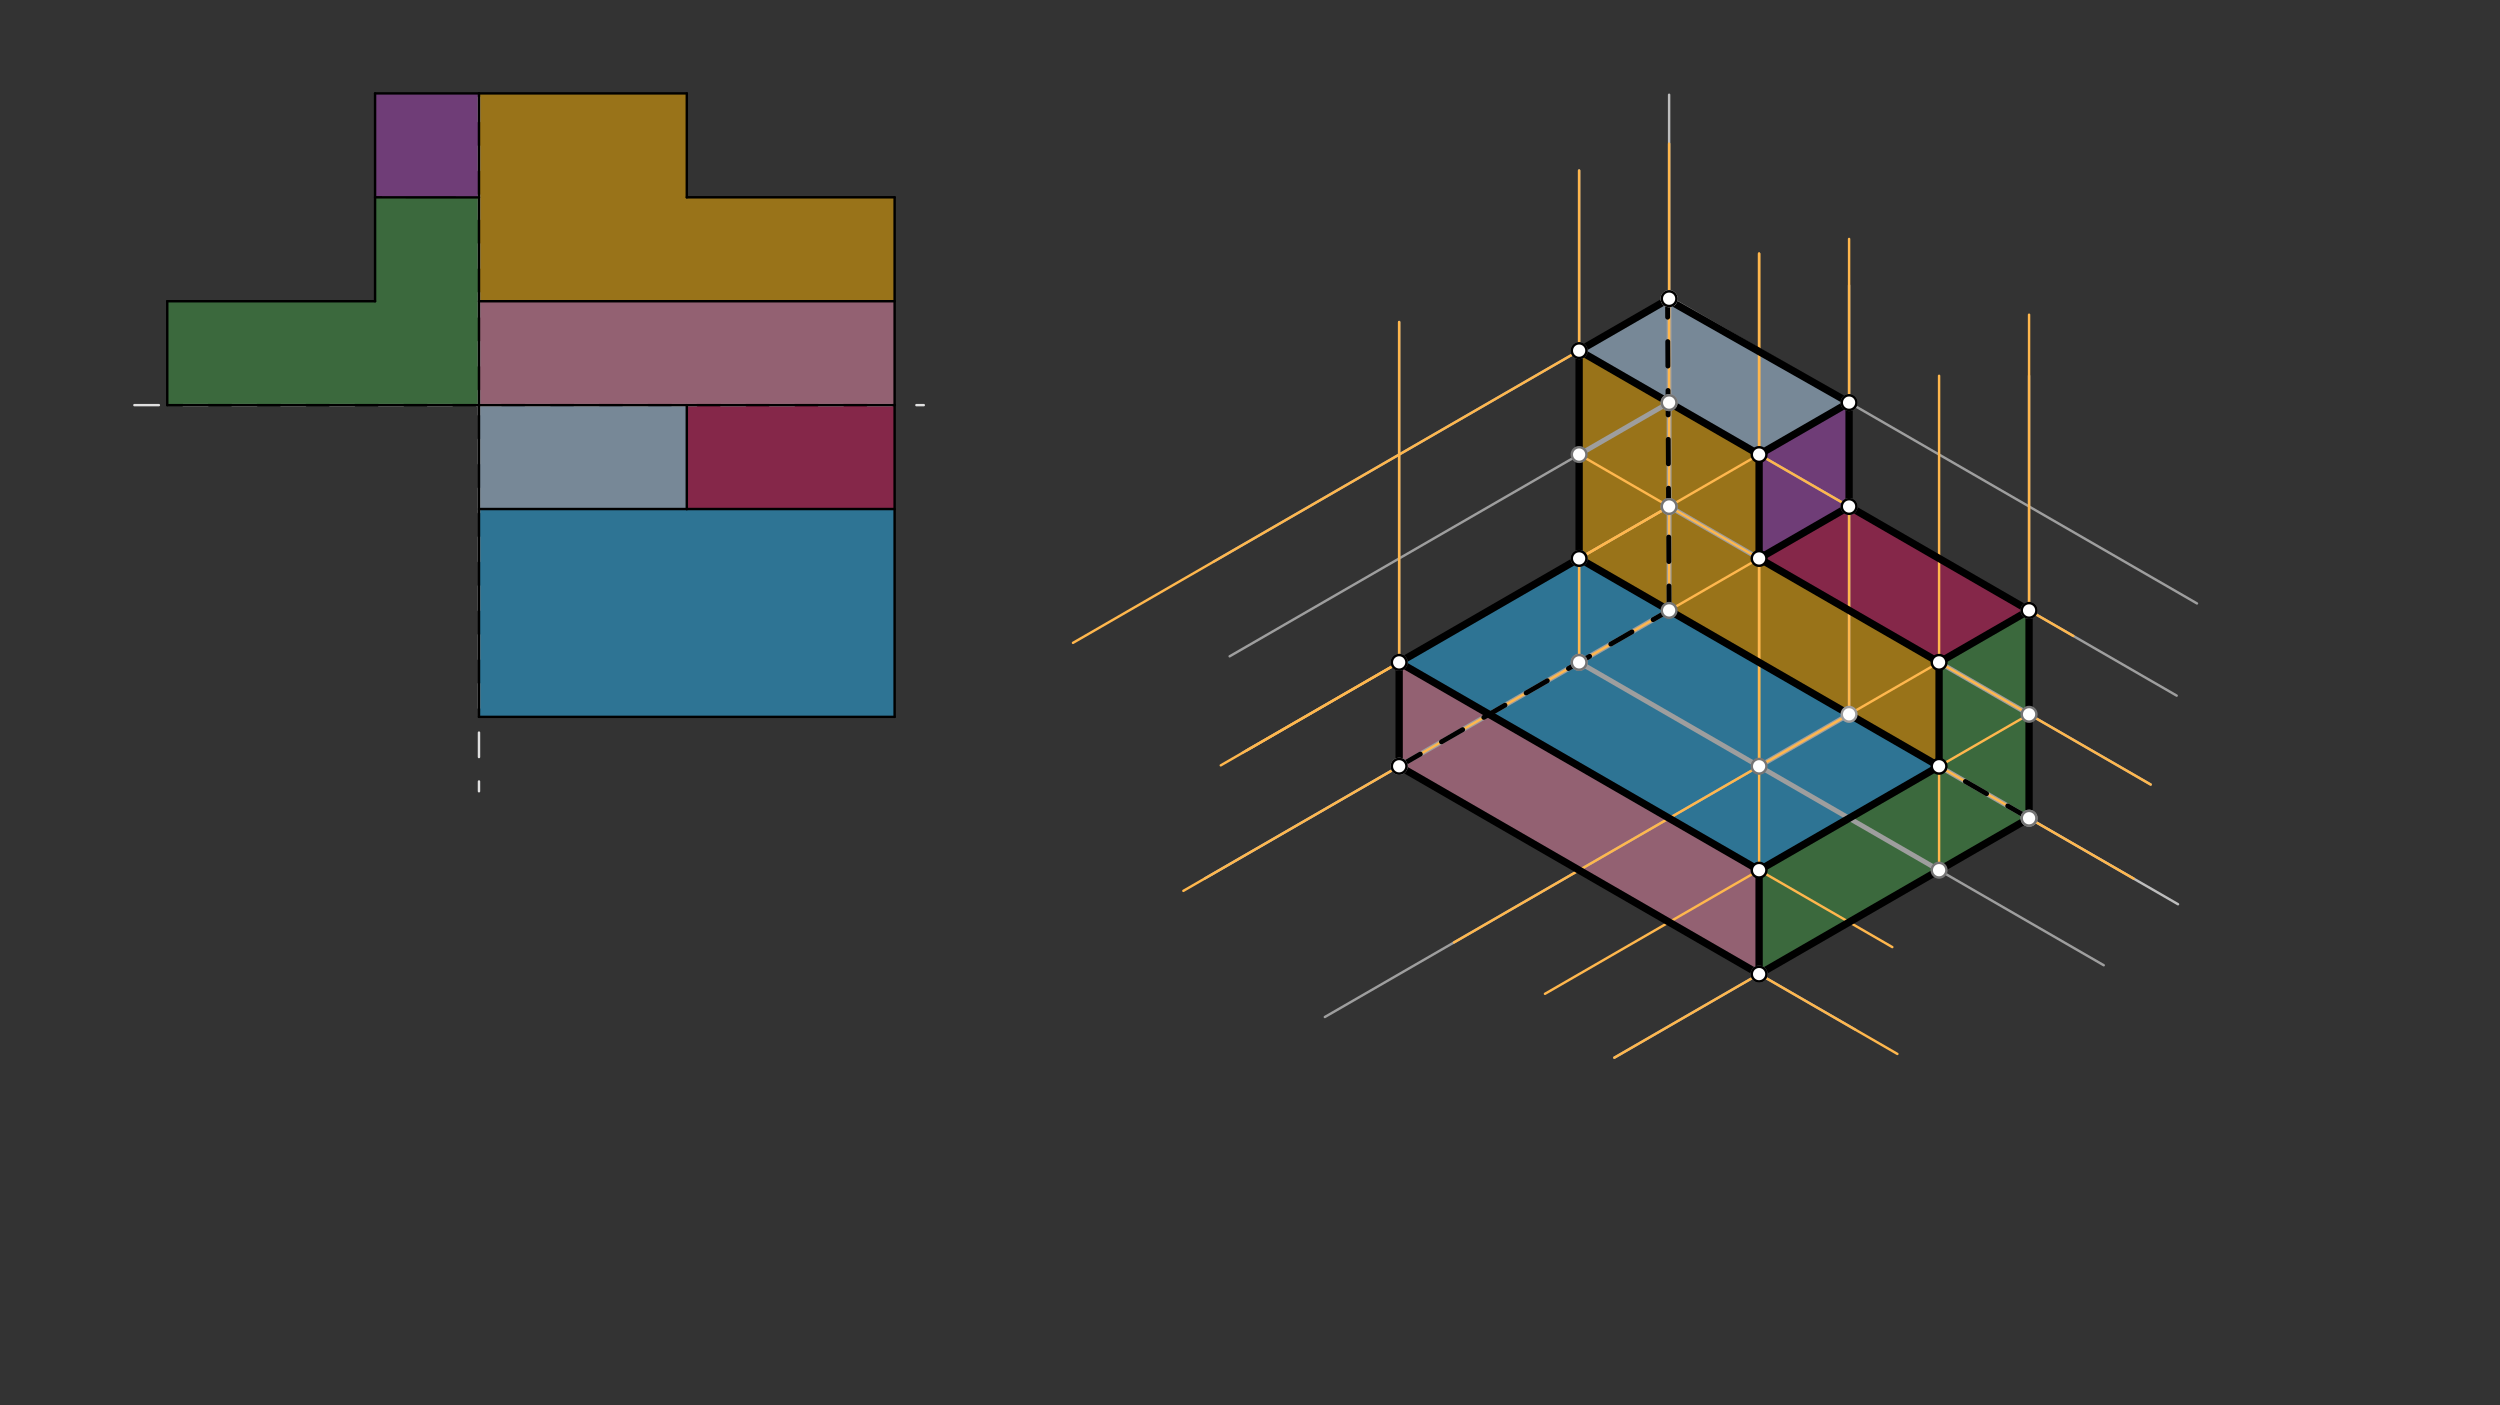 <svg xmlns="http://www.w3.org/2000/svg" class="svg--1it" height="100%" preserveAspectRatio="xMidYMid meet" viewBox="0 0 1023 575" width="100%"><rect x="0" y="0" width="1023" height="575" fill="#333333" stroke="none"/><defs><marker id="marker-arrow" markerHeight="16" markerUnits="userSpaceOnUse" markerWidth="24" orient="auto-start-reverse" refX="24" refY="4" viewBox="0 0 24 8"><path d="M 0 0 L 24 4 L 0 8 z" stroke="inherit"></path></marker></defs><g class="aux-layer--1FB"></g><g class="main-layer--3Vd"><g class="element--2qn"><g fill="#FFB300" opacity="0.5"><path d="M 196 38.222 L 196 123.262 L 366.079 123.262 L 366.079 80.742 L 281.039 80.742 L 281.039 38.222 L 196 38.222 Z" stroke="none"></path></g></g><g class="element--2qn"><g fill="#FFB300" opacity="0.5"><path d="M 646.177 143.482 L 646.177 228.521 L 793.469 313.561 L 793.469 271.041 L 719.823 228.521 L 719.823 186.002 L 646.177 143.482 Z" stroke="none"></path></g></g><g class="element--2qn"><g fill="#F48FB1" opacity="0.5"><path d="M 196 123.262 L 196 165.781 L 366.079 165.781 L 366.079 123.262 L 196 123.262 Z" stroke="none"></path></g></g><g class="element--2qn"><g fill="#F48FB1" opacity="0.5"><path d="M 572.531 271.041 L 572.531 313.561 L 719.823 398.6 L 719.823 356.08 L 572.531 271.041 Z" stroke="none"></path></g></g><g class="element--2qn"><g fill="#BBDEFB" opacity="0.5"><path d="M 196 165.781 L 196 208.301 L 281.039 208.301 L 281.039 165.781 L 196 165.781 Z" stroke="none"></path></g></g><g class="element--2qn"><g fill="#BBDEFB" opacity="0.5"><path d="M 682.36 122.592 L 646.177 143.482 L 719.823 186.002 L 756.646 164.742 L 682.36 122.592 Z" stroke="none"></path></g></g><g class="element--2qn"><g fill="#D81B60" opacity="0.5"><path d="M 281.039 165.781 L 281.039 208.301 L 366.079 208.301 L 366.079 165.781 L 281.039 165.781 Z" stroke="none"></path></g></g><g class="element--2qn"><g fill="#D81B60" opacity="0.5"><path d="M 756.646 207.262 L 719.823 228.521 L 793.469 271.041 L 830.293 249.781 L 756.646 207.262 Z" stroke="none"></path></g></g><g class="element--2qn"><g fill="#29B6F6" opacity="0.5"><path d="M 196 208.301 L 196 293.34 L 366.079 293.34 L 366.079 208.301 L 196 208.301 Z" stroke="none"></path></g></g><g class="element--2qn"><g fill="#29B6F6" opacity="0.5"><path d="M 646.177 228.521 L 572.531 271.041 L 719.823 356.08 L 793.469 313.561 L 646.177 228.521 Z" stroke="none"></path></g></g><g class="element--2qn"><g fill="#AB47BC" opacity="0.5"><path d="M 153.48 38.222 L 153.48 80.742 L 196 80.781 L 196 38.222 L 153.48 38.222 Z" stroke="none"></path></g></g><g class="element--2qn"><g fill="#AB47BC" opacity="0.5"><path d="M 719.823 186.002 L 719.823 228.521 L 756.646 207.262 L 756.646 164.742 L 719.823 186.002 Z" stroke="none"></path></g></g><g class="element--2qn"><g fill="#43A047" opacity="0.5"><path d="M 153.48 80.742 L 153.48 123.262 L 68.441 123.262 L 68.441 165.781 L 196 165.781 L 196 80.781 L 153.48 80.742 Z" stroke="none"></path></g></g><g class="element--2qn"><g fill="#43A047" opacity="0.5"><path d="M 793.469 271.041 L 793.469 313.561 L 719.823 356.08 L 719.823 398.6 L 830.293 334.821 L 830.293 249.781 L 830.293 249.781 L 793.469 271.041 Z" stroke="none"></path></g></g><g class="element--2qn"><line stroke="#E0E0E0" stroke-dasharray="10" stroke-linecap="round" stroke-width="1" x1="55" x2="378" y1="165.781" y2="165.781"></line></g><g class="element--2qn"><line stroke="#E0E0E0" stroke-dasharray="10" stroke-linecap="round" stroke-width="1" x1="196" x2="196" y1="39.781" y2="323.781"></line></g><g class="element--2qn"><line stroke="#000000" stroke-dasharray="none" stroke-linecap="round" stroke-width="1" x1="196" x2="196" y1="165.781" y2="38.222"></line></g><g class="element--2qn"><line stroke="#000000" stroke-dasharray="none" stroke-linecap="round" stroke-width="1" x1="196" x2="281.039" y1="38.222" y2="38.222"></line></g><g class="element--2qn"><line stroke="#000000" stroke-dasharray="none" stroke-linecap="round" stroke-width="1" x1="281.039" x2="281.039" y1="38.222" y2="80.742"></line></g><g class="element--2qn"><line stroke="#000000" stroke-dasharray="none" stroke-linecap="round" stroke-width="1" x1="281.039" x2="366.079" y1="80.742" y2="80.742"></line></g><g class="element--2qn"><line stroke="#000000" stroke-dasharray="none" stroke-linecap="round" stroke-width="1" x1="366.079" x2="366.079" y1="80.742" y2="165.781"></line></g><g class="element--2qn"><line stroke="#000000" stroke-dasharray="none" stroke-linecap="round" stroke-width="1" x1="366.079" x2="196" y1="165.781" y2="165.781"></line></g><g class="element--2qn"><line stroke="#000000" stroke-dasharray="none" stroke-linecap="round" stroke-width="1" x1="196" x2="366.079" y1="123.262" y2="123.262"></line></g><g class="element--2qn"><line stroke="#000000" stroke-dasharray="none" stroke-linecap="round" stroke-width="1" x1="196" x2="196" y1="165.781" y2="293.34"></line></g><g class="element--2qn"><line stroke="#000000" stroke-dasharray="none" stroke-linecap="round" stroke-width="1" x1="196" x2="366.079" y1="293.34" y2="293.34"></line></g><g class="element--2qn"><line stroke="#000000" stroke-dasharray="none" stroke-linecap="round" stroke-width="1" x1="366.079" x2="366.079" y1="293.34" y2="165.781"></line></g><g class="element--2qn"><line stroke="#000000" stroke-dasharray="none" stroke-linecap="round" stroke-width="1" x1="281.039" x2="281.039" y1="165.781" y2="208.301"></line></g><g class="element--2qn"><line stroke="#000000" stroke-dasharray="none" stroke-linecap="round" stroke-width="1" x1="281.039" x2="196" y1="208.301" y2="208.301"></line></g><g class="element--2qn"><line stroke="#000000" stroke-dasharray="none" stroke-linecap="round" stroke-width="1" x1="281.039" x2="366.079" y1="208.301" y2="208.301"></line></g><g class="element--2qn"><line stroke="#000000" stroke-dasharray="none" stroke-linecap="round" stroke-width="1" x1="196" x2="68.441" y1="165.781" y2="165.781"></line></g><g class="element--2qn"><line stroke="#000000" stroke-dasharray="none" stroke-linecap="round" stroke-width="1" x1="68.441" x2="68.441" y1="165.781" y2="123.262"></line></g><g class="element--2qn"><line stroke="#000000" stroke-dasharray="none" stroke-linecap="round" stroke-width="1" x1="68.441" x2="153.48" y1="123.262" y2="123.262"></line></g><g class="element--2qn"><line stroke="#000000" stroke-dasharray="none" stroke-linecap="round" stroke-width="1" x1="153.48" x2="153.48" y1="123.262" y2="38.222"></line></g><g class="element--2qn"><line stroke="#000000" stroke-dasharray="none" stroke-linecap="round" stroke-width="1" x1="153.48" x2="196" y1="38.222" y2="38.222"></line></g><g class="element--2qn"><line stroke="#000000" stroke-dasharray="none" stroke-linecap="round" stroke-width="1" x1="153.48" x2="196" y1="80.742" y2="80.781"></line></g><g class="element--2qn"><line stroke="#BDBDBD" stroke-dasharray="none" stroke-linecap="round" stroke-width="1" x1="683" x2="683" y1="38.781" y2="249.781"></line></g><g class="element--2qn"><line stroke="#BDBDBD" stroke-dasharray="none" stroke-linecap="round" stroke-width="1" x1="683" x2="493.07" y1="249.781" y2="359.438"></line></g><g class="element--2qn"><line stroke="#BDBDBD" stroke-dasharray="none" stroke-linecap="round" stroke-width="1" x1="683" x2="891.247" y1="249.781" y2="370.013"></line></g><g class="element--2qn"><line stroke="#9E9E9E" stroke-dasharray="none" stroke-linecap="round" stroke-width="1" x1="683" x2="880.053" y1="207.262" y2="321.03"></line></g><g class="element--2qn"><line stroke="#9E9E9E" stroke-dasharray="none" stroke-linecap="round" stroke-width="1" x1="683" x2="890.693" y1="164.742" y2="284.653"></line></g><g class="element--2qn"><line stroke="#9E9E9E" stroke-dasharray="none" stroke-linecap="round" stroke-width="1" x1="683" x2="898.998" y1="122.222" y2="246.929"></line></g><g class="element--2qn"><line stroke="#9E9E9E" stroke-dasharray="none" stroke-linecap="round" stroke-width="1" x1="646.177" x2="860.844" y1="271.041" y2="394.979"></line></g><g class="element--2qn"><line stroke="#9E9E9E" stroke-dasharray="none" stroke-linecap="round" stroke-width="1" x1="572.531" x2="759.212" y1="313.561" y2="421.342"></line></g><g class="element--2qn"><line stroke="#9E9E9E" stroke-dasharray="none" stroke-linecap="round" stroke-width="1" x1="683" x2="508.394" y1="207.262" y2="308.071"></line></g><g class="element--2qn"><line stroke="#9E9E9E" stroke-dasharray="none" stroke-linecap="round" stroke-width="1" x1="683" x2="503.173" y1="164.742" y2="268.565"></line></g><g class="element--2qn"><line stroke="#9E9E9E" stroke-dasharray="none" stroke-linecap="round" stroke-width="1" x1="683" x2="496.493" y1="122.222" y2="229.902"></line></g><g class="element--2qn"><line stroke="#9E9E9E" stroke-dasharray="none" stroke-linecap="round" stroke-width="1" x1="756.646" x2="542.131" y1="292.301" y2="416.151"></line></g><g class="element--2qn"><line stroke="#9E9E9E" stroke-dasharray="none" stroke-linecap="round" stroke-width="1" x1="830.293" x2="660.588" y1="334.821" y2="432.8"></line></g><g class="element--2qn"><line stroke="#9E9E9E" stroke-dasharray="none" stroke-linecap="round" stroke-width="1" x1="572.531" x2="572.531" y1="313.561" y2="131.781"></line></g><g class="element--2qn"><line stroke="#9E9E9E" stroke-dasharray="none" stroke-linecap="round" stroke-width="1" x1="646.177" x2="646.177" y1="271.041" y2="69.781"></line></g><g class="element--2qn"><line stroke="#9E9E9E" stroke-dasharray="none" stroke-linecap="round" stroke-width="1" x1="756.646" x2="756.646" y1="292.301" y2="116.781"></line></g><g class="element--2qn"><line stroke="#9E9E9E" stroke-dasharray="none" stroke-linecap="round" stroke-width="1" x1="830.293" x2="830.293" y1="334.821" y2="153.781"></line></g><g class="element--2qn"><line stroke="#9E9E9E" stroke-dasharray="none" stroke-linecap="round" stroke-width="2" x1="683" x2="756.646" y1="122.222" y2="164.742"></line></g><g class="element--2qn"><line stroke="#9E9E9E" stroke-dasharray="none" stroke-linecap="round" stroke-width="2" x1="756.646" x2="756.646" y1="164.742" y2="207.262"></line></g><g class="element--2qn"><line stroke="#9E9E9E" stroke-dasharray="none" stroke-linecap="round" stroke-width="2" x1="756.646" x2="830.293" y1="207.262" y2="249.781"></line></g><g class="element--2qn"><line stroke="#9E9E9E" stroke-dasharray="none" stroke-linecap="round" stroke-width="2" x1="830.293" x2="830.293" y1="249.781" y2="292.301"></line></g><g class="element--2qn"><line stroke="#9E9E9E" stroke-dasharray="none" stroke-linecap="round" stroke-width="2" x1="830.293" x2="683" y1="292.301" y2="207.262"></line></g><g class="element--2qn"><line stroke="#9E9E9E" stroke-dasharray="none" stroke-linecap="round" stroke-width="2" x1="683" x2="683" y1="207.262" y2="122.222"></line></g><g class="element--2qn"><line stroke="#9E9E9E" stroke-dasharray="none" stroke-linecap="round" stroke-width="2" x1="683" x2="683" y1="207.262" y2="249.781"></line></g><g class="element--2qn"><line stroke="#9E9E9E" stroke-dasharray="none" stroke-linecap="round" stroke-width="2" x1="683" x2="830.293" y1="249.781" y2="334.821"></line></g><g class="element--2qn"><line stroke="#9E9E9E" stroke-dasharray="none" stroke-linecap="round" stroke-width="2" x1="830.293" x2="830.293" y1="292.301" y2="334.821"></line></g><g class="element--2qn"><line stroke="#9E9E9E" stroke-dasharray="none" stroke-linecap="round" stroke-width="2" x1="683" x2="646.177" y1="249.781" y2="271.041"></line></g><g class="element--2qn"><line stroke="#9E9E9E" stroke-dasharray="none" stroke-linecap="round" stroke-width="2" x1="646.177" x2="719.823" y1="271.041" y2="313.561"></line></g><g class="element--2qn"><line stroke="#9E9E9E" stroke-dasharray="none" stroke-linecap="round" stroke-width="2" x1="756.646" x2="719.823" y1="292.301" y2="313.561"></line></g><g class="element--2qn"><line stroke="#9E9E9E" stroke-dasharray="none" stroke-linecap="round" stroke-width="2" x1="719.823" x2="793.469" y1="313.561" y2="356.08"></line></g><g class="element--2qn"><line stroke="#9E9E9E" stroke-dasharray="none" stroke-linecap="round" stroke-width="2" x1="793.469" x2="830.293" y1="356.08" y2="334.821"></line></g><g class="element--2qn"><line stroke="#9E9E9E" stroke-dasharray="none" stroke-linecap="round" stroke-width="2" x1="793.469" x2="719.823" y1="356.08" y2="398.6"></line></g><g class="element--2qn"><line stroke="#9E9E9E" stroke-dasharray="none" stroke-linecap="round" stroke-width="2" x1="719.823" x2="572.531" y1="398.6" y2="313.561"></line></g><g class="element--2qn"><line stroke="#9E9E9E" stroke-dasharray="none" stroke-linecap="round" stroke-width="2" x1="572.531" x2="646.177" y1="313.561" y2="271.041"></line></g><g class="element--2qn"><line stroke="#9E9E9E" stroke-dasharray="none" stroke-linecap="round" stroke-width="2" x1="683" x2="646.177" y1="122.222" y2="143.482"></line></g><g class="element--2qn"><line stroke="#9E9E9E" stroke-dasharray="none" stroke-linecap="round" stroke-width="2" x1="646.177" x2="646.177" y1="143.482" y2="186.002"></line></g><g class="element--2qn"><line stroke="#9E9E9E" stroke-dasharray="none" stroke-linecap="round" stroke-width="2" x1="646.177" x2="683" y1="186.002" y2="164.742"></line></g><g class="element--2qn"><line stroke="#9E9E9E" stroke-dasharray="none" stroke-linecap="round" stroke-width="2" x1="646.177" x2="646.177" y1="186.002" y2="228.521"></line></g><g class="element--2qn"><line stroke="#9E9E9E" stroke-dasharray="none" stroke-linecap="round" stroke-width="2" x1="646.177" x2="572.531" y1="228.521" y2="271.041"></line></g><g class="element--2qn"><line stroke="#9E9E9E" stroke-dasharray="none" stroke-linecap="round" stroke-width="2" x1="572.531" x2="572.531" y1="271.041" y2="313.561"></line></g><g class="element--2qn"><line stroke="#FFB74D" stroke-dasharray="none" stroke-linecap="round" stroke-width="1" x1="683" x2="439.074" y1="122.222" y2="263.053"></line></g><g class="element--2qn"><line stroke="#FFB74D" stroke-dasharray="none" stroke-linecap="round" stroke-width="1" x1="683" x2="499.541" y1="207.262" y2="313.182"></line></g><g class="element--2qn"><line stroke="#FFB74D" stroke-dasharray="none" stroke-linecap="round" stroke-width="1" x1="756.646" x2="510.041" y1="164.742" y2="307.12"></line></g><g class="element--2qn"><line stroke="#FFB74D" stroke-dasharray="none" stroke-linecap="round" stroke-width="1" x1="756.646" x2="484.239" y1="207.262" y2="364.536"></line></g><g class="element--2qn"><line stroke="#FFB74D" stroke-dasharray="none" stroke-linecap="round" stroke-width="1" x1="830.293" x2="594.964" y1="249.781" y2="385.648"></line></g><g class="element--2qn"><line stroke="#FFB74D" stroke-dasharray="none" stroke-linecap="round" stroke-width="1" x1="830.293" x2="632.203" y1="292.301" y2="406.668"></line></g><g class="element--2qn"><line stroke="#FFB74D" stroke-dasharray="none" stroke-linecap="round" stroke-width="1" x1="830.293" x2="660.588" y1="334.821" y2="432.8"></line></g><g class="element--2qn"><line stroke="#FFB74D" stroke-dasharray="none" stroke-linecap="round" stroke-width="1" x1="572.531" x2="776.409" y1="313.561" y2="431.27"></line></g><g class="element--2qn"><line stroke="#FFB74D" stroke-dasharray="none" stroke-linecap="round" stroke-width="1" x1="572.531" x2="774.33" y1="271.041" y2="387.55"></line></g><g class="element--2qn"><line stroke="#FFB74D" stroke-dasharray="none" stroke-linecap="round" stroke-width="1" x1="646.177" x2="873.1" y1="228.521" y2="359.536"></line></g><g class="element--2qn"><line stroke="#FFB74D" stroke-dasharray="none" stroke-linecap="round" stroke-width="1" x1="646.177" x2="880.053" y1="186.002" y2="321.03"></line></g><g class="element--2qn"><line stroke="#FFB74D" stroke-dasharray="none" stroke-linecap="round" stroke-width="1" x1="646.177" x2="848.39" y1="143.482" y2="260.23"></line></g><g class="element--2qn"><line stroke="#FFB74D" stroke-dasharray="none" stroke-linecap="round" stroke-width="1" x1="572.531" x2="572.531" y1="313.561" y2="131.781"></line></g><g class="element--2qn"><line stroke="#FFB74D" stroke-dasharray="none" stroke-linecap="round" stroke-width="1" x1="719.823" x2="719.823" y1="398.6" y2="103.781"></line></g><g class="element--2qn"><line stroke="#FFB74D" stroke-dasharray="none" stroke-linecap="round" stroke-width="1" x1="793.469" x2="793.469" y1="356.08" y2="153.781"></line></g><g class="element--2qn"><line stroke="#FFB74D" stroke-dasharray="none" stroke-linecap="round" stroke-width="1" x1="719.823" x2="719.823" y1="313.561" y2="103.781"></line></g><g class="element--2qn"><line stroke="#FFB74D" stroke-dasharray="none" stroke-linecap="round" stroke-width="1" x1="646.177" x2="646.177" y1="271.041" y2="69.781"></line></g><g class="element--2qn"><line stroke="#FFB74D" stroke-dasharray="none" stroke-linecap="round" stroke-width="1" x1="830.293" x2="830.293" y1="334.821" y2="128.781"></line></g><g class="element--2qn"><line stroke="#FFB74D" stroke-dasharray="none" stroke-linecap="round" stroke-width="1" x1="756.646" x2="756.646" y1="292.301" y2="97.781"></line></g><g class="element--2qn"><line stroke="#FFB74D" stroke-dasharray="none" stroke-linecap="round" stroke-width="1" x1="683" x2="683" y1="249.781" y2="58.781"></line></g><g class="element--2qn"><line stroke="#000000" stroke-dasharray="none" stroke-linecap="round" stroke-width="3" x1="683" x2="646.177" y1="122.222" y2="143.482"></line></g><g class="element--2qn"><line stroke="#000000" stroke-dasharray="none" stroke-linecap="round" stroke-width="3" x1="646.177" x2="719.823" y1="143.482" y2="186.002"></line></g><g class="element--2qn"><line stroke="#000000" stroke-dasharray="none" stroke-linecap="round" stroke-width="3" x1="719.823" x2="756.646" y1="186.002" y2="164.742"></line></g><g class="element--2qn"><line stroke="#000000" stroke-dasharray="none" stroke-linecap="round" stroke-width="3" x1="756.646" x2="682.36" y1="164.742" y2="122.592"></line></g><g class="element--2qn"><line stroke="#000000" stroke-dasharray="none" stroke-linecap="round" stroke-width="3" x1="756.646" x2="719.823" y1="207.262" y2="228.521"></line></g><g class="element--2qn"><line stroke="#000000" stroke-dasharray="none" stroke-linecap="round" stroke-width="3" x1="719.823" x2="793.469" y1="228.521" y2="271.041"></line></g><g class="element--2qn"><line stroke="#000000" stroke-dasharray="none" stroke-linecap="round" stroke-width="3" x1="793.469" x2="830.293" y1="271.041" y2="249.781"></line></g><g class="element--2qn"><line stroke="#000000" stroke-dasharray="none" stroke-linecap="round" stroke-width="3" x1="830.293" x2="756.646" y1="249.781" y2="207.262"></line></g><g class="element--2qn"><line stroke="#000000" stroke-dasharray="none" stroke-linecap="round" stroke-width="3" x1="756.646" x2="756.646" y1="164.742" y2="207.262"></line></g><g class="element--2qn"><line stroke="#000000" stroke-dasharray="none" stroke-linecap="round" stroke-width="3" x1="719.823" x2="719.823" y1="186.002" y2="228.521"></line></g><g class="element--2qn"><line stroke="#000000" stroke-dasharray="none" stroke-linecap="round" stroke-width="3" x1="572.531" x2="572.531" y1="271.041" y2="313.561"></line></g><g class="element--2qn"><line stroke="#000000" stroke-dasharray="none" stroke-linecap="round" stroke-width="3" x1="572.531" x2="719.823" y1="313.561" y2="398.6"></line></g><g class="element--2qn"><line stroke="#000000" stroke-dasharray="none" stroke-linecap="round" stroke-width="3" x1="719.823" x2="719.823" y1="398.6" y2="356.08"></line></g><g class="element--2qn"><line stroke="#000000" stroke-dasharray="none" stroke-linecap="round" stroke-width="3" x1="719.823" x2="572.531" y1="356.08" y2="271.041"></line></g><g class="element--2qn"><line stroke="#000000" stroke-dasharray="none" stroke-linecap="round" stroke-width="3" x1="572.531" x2="646.177" y1="271.041" y2="228.521"></line></g><g class="element--2qn"><line stroke="#000000" stroke-dasharray="none" stroke-linecap="round" stroke-width="3" x1="646.177" x2="793.469" y1="228.521" y2="313.561"></line></g><g class="element--2qn"><line stroke="#000000" stroke-dasharray="none" stroke-linecap="round" stroke-width="3" x1="793.469" x2="719.823" y1="313.561" y2="356.08"></line></g><g class="element--2qn"><line stroke="#000000" stroke-dasharray="none" stroke-linecap="round" stroke-width="3" x1="646.177" x2="646.177" y1="143.482" y2="228.521"></line></g><g class="element--2qn"><line stroke="#000000" stroke-dasharray="none" stroke-linecap="round" stroke-width="3" x1="793.469" x2="793.469" y1="271.041" y2="313.561"></line></g><g class="element--2qn"><line stroke="#000000" stroke-dasharray="none" stroke-linecap="round" stroke-width="3" x1="830.293" x2="830.293" y1="249.781" y2="334.821"></line></g><g class="element--2qn"><line stroke="#000000" stroke-dasharray="none" stroke-linecap="round" stroke-width="3" x1="830.293" x2="719.823" y1="334.821" y2="398.6"></line></g><g class="element--2qn"><line stroke="#000000" stroke-dasharray="10" stroke-linecap="round" stroke-width="2" x1="572.531" x2="683" y1="313.561" y2="249.781"></line></g><g class="element--2qn"><line stroke="#000000" stroke-dasharray="10" stroke-linecap="round" stroke-width="2" x1="683" x2="682.36" y1="249.781" y2="122.592"></line></g><g class="element--2qn"><line stroke="#000000" stroke-dasharray="10" stroke-linecap="round" stroke-width="2" x1="683" x2="830.293" y1="249.781" y2="334.821"></line></g><g class="element--2qn"><circle cx="683" cy="207.262" r="3" stroke="#9E9E9E" stroke-width="1" fill="#ffffff"></circle>}</g><g class="element--2qn"><circle cx="683" cy="164.742" r="3" stroke="#9E9E9E" stroke-width="1" fill="#ffffff"></circle>}</g><g class="element--2qn"><circle cx="683" cy="122.222" r="3" stroke="#9E9E9E" stroke-width="1" fill="#ffffff"></circle>}</g><g class="element--2qn"><circle cx="756.646" cy="292.301" r="3" stroke="#9E9E9E" stroke-width="1" fill="#ffffff"></circle>}</g><g class="element--2qn"><circle cx="830.293" cy="334.821" r="3" stroke="#9E9E9E" stroke-width="1" fill="#ffffff"></circle>}</g><g class="element--2qn"><circle cx="646.177" cy="271.041" r="3" stroke="#9E9E9E" stroke-width="1" fill="#ffffff"></circle>}</g><g class="element--2qn"><circle cx="572.531" cy="313.561" r="3" stroke="#9E9E9E" stroke-width="1" fill="#ffffff"></circle>}</g><g class="element--2qn"><circle cx="683" cy="122.222" r="3" stroke="#757575" stroke-width="1" fill="#ffffff"></circle>}</g><g class="element--2qn"><circle cx="756.646" cy="164.742" r="3" stroke="#757575" stroke-width="1" fill="#ffffff"></circle>}</g><g class="element--2qn"><circle cx="756.646" cy="207.262" r="3" stroke="#757575" stroke-width="1" fill="#ffffff"></circle>}</g><g class="element--2qn"><circle cx="830.293" cy="249.781" r="3" stroke="#757575" stroke-width="1" fill="#ffffff"></circle>}</g><g class="element--2qn"><circle cx="830.293" cy="292.301" r="3" stroke="#757575" stroke-width="1" fill="#ffffff"></circle>}</g><g class="element--2qn"><circle cx="683" cy="207.262" r="3" stroke="#757575" stroke-width="1" fill="#ffffff"></circle>}</g><g class="element--2qn"><circle cx="830.293" cy="334.821" r="3" stroke="#757575" stroke-width="1" fill="#ffffff"></circle>}</g><g class="element--2qn"><circle cx="683" cy="249.781" r="3" stroke="#757575" stroke-width="1" fill="#ffffff"></circle>}</g><g class="element--2qn"><circle cx="646.177" cy="271.041" r="3" stroke="#757575" stroke-width="1" fill="#ffffff"></circle>}</g><g class="element--2qn"><circle cx="719.823" cy="313.561" r="3" stroke="#757575" stroke-width="1" fill="#ffffff"></circle>}</g><g class="element--2qn"><circle cx="793.469" cy="356.08" r="3" stroke="#757575" stroke-width="1" fill="#ffffff"></circle>}</g><g class="element--2qn"><circle cx="719.823" cy="398.6" r="3" stroke="#757575" stroke-width="1" fill="#ffffff"></circle>}</g><g class="element--2qn"><circle cx="572.531" cy="313.561" r="3" stroke="#757575" stroke-width="1" fill="#ffffff"></circle>}</g><g class="element--2qn"><circle cx="572.531" cy="271.041" r="3" stroke="#757575" stroke-width="1" fill="#ffffff"></circle>}</g><g class="element--2qn"><circle cx="646.177" cy="228.521" r="3" stroke="#757575" stroke-width="1" fill="#ffffff"></circle>}</g><g class="element--2qn"><circle cx="646.177" cy="186.002" r="3" stroke="#757575" stroke-width="1" fill="#ffffff"></circle>}</g><g class="element--2qn"><circle cx="646.177" cy="143.482" r="3" stroke="#757575" stroke-width="1" fill="#ffffff"></circle>}</g><g class="element--2qn"><circle cx="683" cy="164.742" r="3" stroke="#757575" stroke-width="1" fill="#ffffff"></circle>}</g><g class="element--2qn"><circle cx="683" cy="122.222" r="3" stroke="#9E9E9E" stroke-width="1" fill="#ffffff"></circle>}</g><g class="element--2qn"><circle cx="683" cy="122.222" r="3" stroke="#000000" stroke-width="1" fill="#ffffff"></circle>}</g><g class="element--2qn"><circle cx="646.177" cy="143.482" r="3" stroke="#000000" stroke-width="1" fill="#ffffff"></circle>}</g><g class="element--2qn"><circle cx="719.823" cy="186.002" r="3" stroke="#000000" stroke-width="1" fill="#ffffff"></circle>}</g><g class="element--2qn"><circle cx="756.646" cy="164.742" r="3" stroke="#000000" stroke-width="1" fill="#ffffff"></circle>}</g><g class="element--2qn"><circle cx="830.293" cy="249.781" r="3" stroke="#000000" stroke-width="1" fill="#ffffff"></circle>}</g><g class="element--2qn"><circle cx="793.469" cy="271.041" r="3" stroke="#000000" stroke-width="1" fill="#ffffff"></circle>}</g><g class="element--2qn"><circle cx="756.646" cy="207.262" r="3" stroke="#000000" stroke-width="1" fill="#ffffff"></circle>}</g><g class="element--2qn"><circle cx="719.823" cy="228.521" r="3" stroke="#000000" stroke-width="1" fill="#ffffff"></circle>}</g><g class="element--2qn"><circle cx="572.531" cy="271.041" r="3" stroke="#000000" stroke-width="1" fill="#ffffff"></circle>}</g><g class="element--2qn"><circle cx="719.823" cy="356.08" r="3" stroke="#000000" stroke-width="1" fill="#ffffff"></circle>}</g><g class="element--2qn"><circle cx="572.531" cy="313.561" r="3" stroke="#000000" stroke-width="1" fill="#ffffff"></circle>}</g><g class="element--2qn"><circle cx="719.823" cy="398.6" r="3" stroke="#000000" stroke-width="1" fill="#ffffff"></circle>}</g><g class="element--2qn"><circle cx="646.177" cy="228.521" r="3" stroke="#000000" stroke-width="1" fill="#ffffff"></circle>}</g><g class="element--2qn"><circle cx="793.469" cy="313.561" r="3" stroke="#000000" stroke-width="1" fill="#ffffff"></circle>}</g></g><g class="snaps-layer--2PT"></g><g class="temp-layer--rAP"></g></svg>